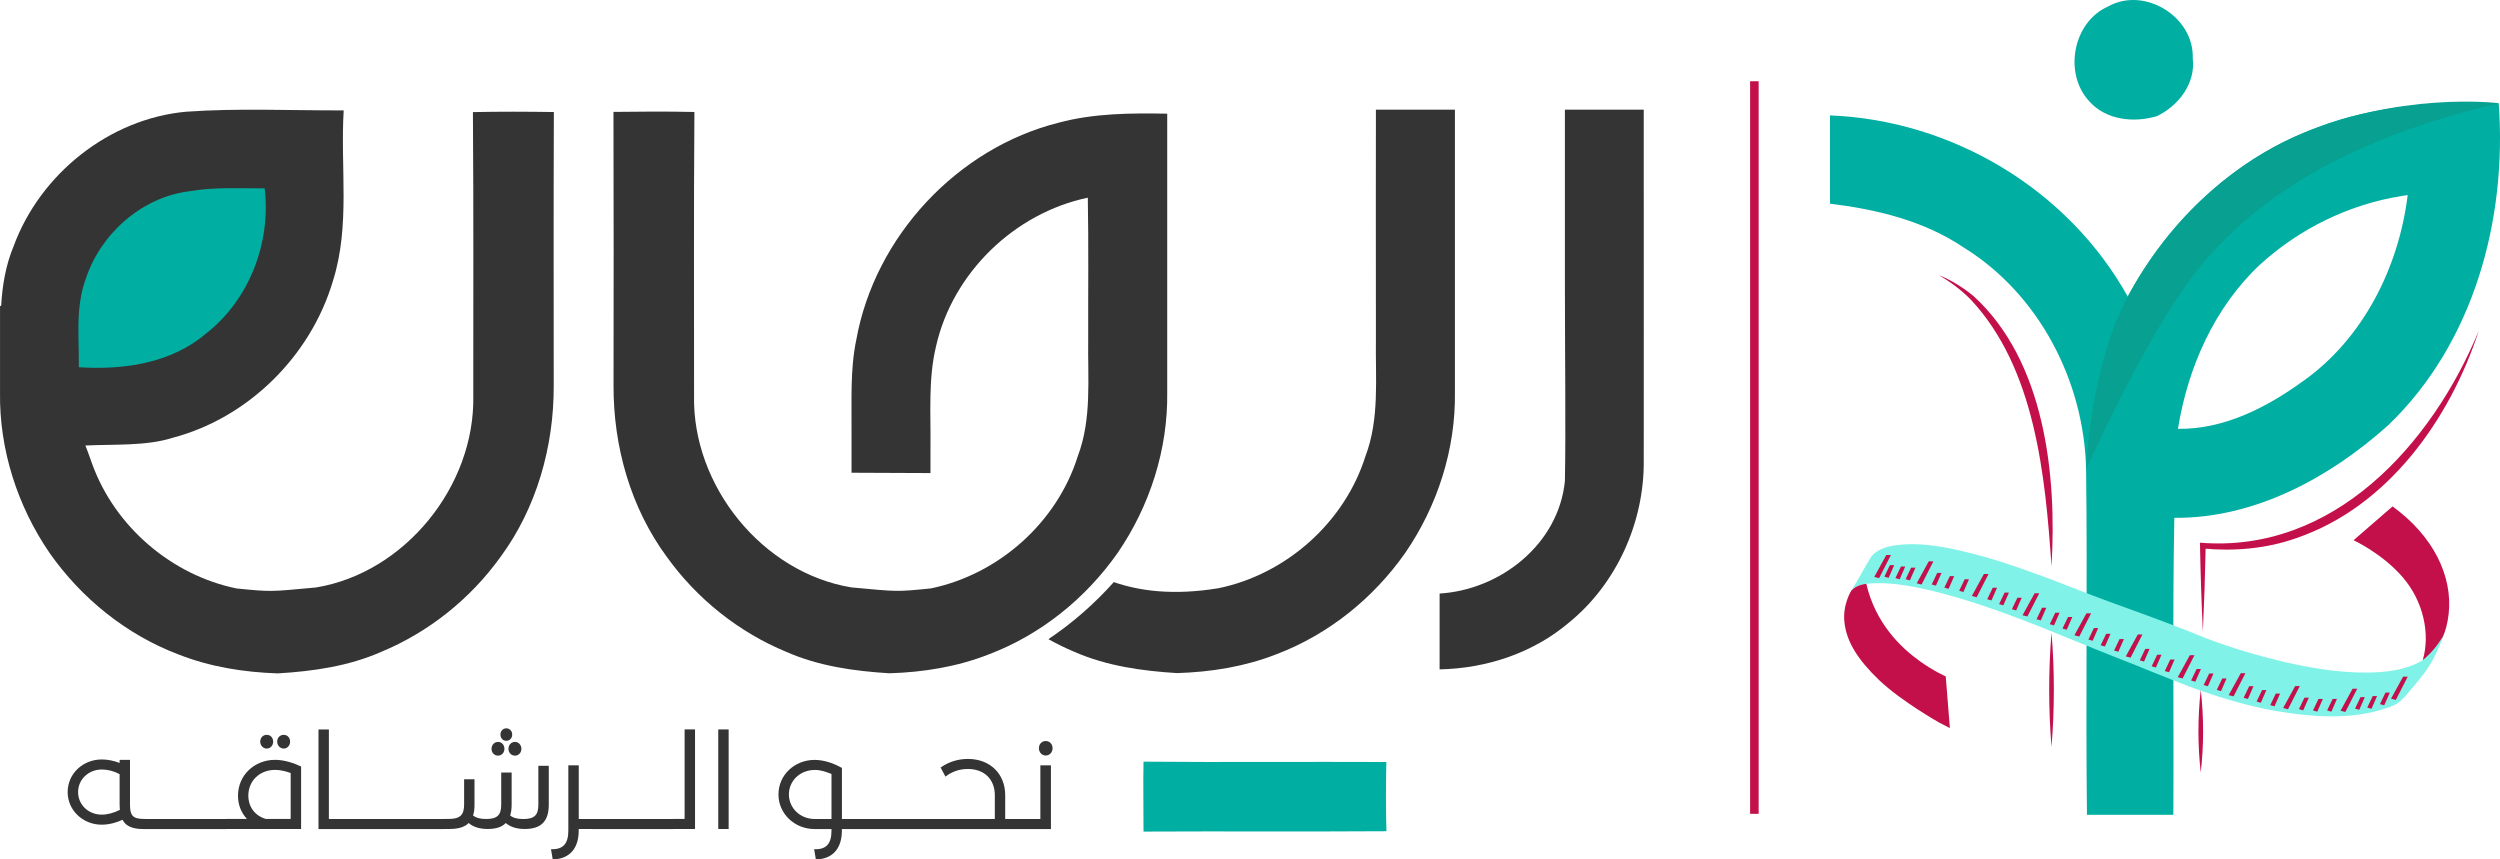 <svg width="96" height="33" viewBox="0 0 96 33" fill="none" xmlns="http://www.w3.org/2000/svg">
<path d="M91.874 19.446L90.376 20.745C90.376 20.745 91.47 21.246 92.263 22.165C93.056 23.083 93.332 24.343 93.032 25.354C93.032 25.354 93.871 25.015 94.029 23.57C94.187 22.126 93.444 20.584 91.873 19.446H91.874Z" fill="#C3104B"/>
<path d="M78.778 28.683C78.66 27.221 78.658 25.758 78.778 24.296C78.899 25.758 78.897 27.221 78.778 28.683Z" fill="#C3104B"/>
<path d="M84.509 26.489C84.628 27.547 84.63 28.607 84.509 29.664C84.389 28.606 84.391 27.546 84.509 26.489Z" fill="#C3104B"/>
<path d="M95.952 3.962C93.622 3.916 91.23 4.031 89.029 4.876C85.883 6.022 83.279 8.427 81.707 11.39C79.403 7.252 74.94 4.613 70.272 4.432V7.821C72.071 8.042 73.872 8.473 75.397 9.498C78.29 11.282 80.035 14.636 80.106 18.025C80.162 22.491 80.086 26.825 80.139 31.288C80.907 31.288 83.021 31.291 83.456 31.288C83.481 27.428 83.42 23.742 83.494 19.885C86.575 19.91 89.456 18.348 91.71 16.326C94.994 13.174 96.275 8.43 95.952 3.964V3.962ZM88.463 14.616C87.057 15.641 85.413 16.489 83.634 16.468C84.01 14.114 85.032 11.806 86.78 10.165C88.3 8.776 90.216 7.844 92.242 7.523C92.313 7.511 92.384 7.501 92.455 7.491C92.117 10.258 90.753 12.987 88.463 14.618V14.616Z" fill="#01AEA2"/>
<path d="M80.951 0.25C82.334 -0.535 84.26 0.638 84.201 2.239C84.323 3.2 83.645 4.077 82.816 4.463C81.94 4.723 80.875 4.613 80.234 3.897C79.228 2.823 79.599 0.843 80.951 0.249V0.25Z" fill="#01AEA2"/>
<path d="M72.802 20.937C73.779 20.809 74.763 21.01 75.71 21.25C76.798 21.524 77.855 21.91 78.905 22.303C78.946 22.32 79.029 22.351 79.07 22.368C79.926 22.706 80.785 23.033 81.65 23.343C82.674 23.714 83.698 24.091 84.707 24.506C85.685 24.882 86.691 25.173 87.708 25.418C87.749 25.427 87.83 25.446 87.869 25.454C89.025 25.71 90.211 25.887 91.396 25.808C91.962 25.764 92.539 25.649 93.033 25.354C93.393 25.041 93.577 24.812 93.831 24.404C93.637 24.928 93.404 25.487 92.906 26.088C92.324 26.79 92.176 26.993 91.836 27.123C90.445 27.655 88.908 27.554 87.467 27.313C87.429 27.306 87.353 27.294 87.316 27.288C86.361 27.113 85.428 26.843 84.511 26.524C83.316 26.096 82.153 25.584 80.966 25.131C80.097 24.78 79.228 24.431 78.361 24.075C78.32 24.058 78.236 24.025 78.195 24.01C76.665 23.414 75.113 22.855 73.501 22.536C72.895 22.424 72.279 22.354 71.664 22.418C71.458 22.436 71.257 22.508 71.105 22.652C71.357 22.263 71.568 21.847 71.809 21.451C72.013 21.108 72.432 20.988 72.802 20.937Z" fill="#81F2E7"/>
<path d="M95.192 12.683C94.075 16.11 91.693 19.459 88.193 20.659C87.035 21.073 85.787 21.175 84.58 21.062L84.699 20.952C84.677 22.053 84.641 23.153 84.59 24.253C84.536 23.115 84.499 21.977 84.478 20.839C89.586 21.26 93.371 17.097 95.193 12.684L95.192 12.683Z" fill="#C3104B"/>
<path d="M78.778 21.742C78.539 18.265 78.152 14.152 75.68 11.508C75.319 11.138 74.902 10.829 74.449 10.566C74.937 10.756 75.387 11.043 75.796 11.38C78.518 13.877 78.989 18.228 78.778 21.742Z" fill="#C3104B"/>
<path d="M92.278 25.985H92.456L92.001 26.877L91.815 26.83L92.278 25.985Z" fill="#C3104B"/>
<path d="M90.34 26.447H90.518L90.062 27.339L89.876 27.293L90.34 26.447Z" fill="#C3104B"/>
<path d="M88.135 26.344H88.313L87.858 27.236L87.672 27.188L88.135 26.344Z" fill="#C3104B"/>
<path d="M86.046 25.85H86.224L85.769 26.74L85.582 26.694L86.046 25.85Z" fill="#C3104B"/>
<path d="M84.089 25.16H84.267L83.812 26.052L83.626 26.005L84.089 25.16Z" fill="#C3104B"/>
<path d="M82.092 24.363H82.27L81.815 25.253L81.629 25.206L82.092 24.363Z" fill="#C3104B"/>
<path d="M80.12 23.551H80.298L79.843 24.443L79.657 24.394L80.12 23.551Z" fill="#C3104B"/>
<path d="M78.129 22.782H78.307L77.852 23.672L77.665 23.626L78.129 22.782Z" fill="#C3104B"/>
<path d="M76.181 22.042H76.359L75.904 22.934L75.718 22.887L76.181 22.042Z" fill="#C3104B"/>
<path d="M74.065 21.554H74.243L73.788 22.446L73.601 22.399L74.065 21.554Z" fill="#C3104B"/>
<path d="M72.434 21.311H72.612L72.157 22.202L71.971 22.155L72.434 21.311Z" fill="#C3104B"/>
<path d="M91.602 26.596H91.769L91.554 27.083L91.391 27.038L91.602 26.596Z" fill="#C3104B"/>
<path d="M91.113 26.73H91.279L91.065 27.218L90.902 27.171L91.113 26.73Z" fill="#C3104B"/>
<path d="M90.644 26.769H90.809L90.596 27.256L90.433 27.211L90.644 26.769Z" fill="#C3104B"/>
<path d="M89.573 26.838H89.739L89.525 27.328L89.362 27.281L89.573 26.838Z" fill="#C3104B"/>
<path d="M89.03 26.838H89.197L88.983 27.328L88.819 27.281L89.03 26.838Z" fill="#C3104B"/>
<path d="M88.491 26.791H88.658L88.443 27.278L88.28 27.231L88.491 26.791Z" fill="#C3104B"/>
<path d="M87.389 26.634H87.554L87.342 27.123L87.178 27.077L87.389 26.634Z" fill="#C3104B"/>
<path d="M86.865 26.498H87.03L86.816 26.985L86.653 26.939L86.865 26.498Z" fill="#C3104B"/>
<path d="M86.368 26.351H86.534L86.32 26.839L86.156 26.794L86.368 26.351Z" fill="#C3104B"/>
<path d="M85.335 26.052H85.5L85.287 26.539L85.124 26.493L85.335 26.052Z" fill="#C3104B"/>
<path d="M84.831 25.864H84.997L84.783 26.351L84.62 26.306L84.831 25.864Z" fill="#C3104B"/>
<path d="M84.349 25.69H84.516L84.301 26.177L84.138 26.131L84.349 25.69Z" fill="#C3104B"/>
<path d="M83.338 25.326H83.503L83.291 25.814L83.127 25.769L83.338 25.326Z" fill="#C3104B"/>
<path d="M82.834 25.143H83.001L82.787 25.631L82.623 25.586L82.834 25.143Z" fill="#C3104B"/>
<path d="M82.379 24.916H82.544L82.331 25.404L82.168 25.357L82.379 24.916Z" fill="#C3104B"/>
<path d="M81.391 24.54H81.558L81.344 25.027L81.18 24.98L81.391 24.54Z" fill="#C3104B"/>
<path d="M80.877 24.338H81.044L80.829 24.825L80.666 24.779L80.877 24.338Z" fill="#C3104B"/>
<path d="M80.405 24.118H80.57L80.358 24.605L80.194 24.56L80.405 24.118Z" fill="#C3104B"/>
<path d="M79.412 23.694H79.576L79.362 24.181L79.199 24.136L79.412 23.694Z" fill="#C3104B"/>
<path d="M78.922 23.528H79.088L78.874 24.015L78.711 23.969L78.922 23.528Z" fill="#C3104B"/>
<path d="M78.414 23.336H78.579L78.366 23.823L78.203 23.779L78.414 23.336Z" fill="#C3104B"/>
<path d="M77.468 22.952H77.634L77.42 23.44L77.257 23.393L77.468 22.952Z" fill="#C3104B"/>
<path d="M76.976 22.757H77.143L76.928 23.244L76.765 23.199L76.976 22.757Z" fill="#C3104B"/>
<path d="M76.521 22.569H76.686L76.473 23.057L76.31 23.012L76.521 22.569Z" fill="#C3104B"/>
<path d="M75.443 22.245H75.608L75.395 22.733L75.232 22.686L75.443 22.245Z" fill="#C3104B"/>
<path d="M74.874 22.123H75.041L74.826 22.611L74.663 22.564L74.874 22.123Z" fill="#C3104B"/>
<path d="M73.387 21.798H73.553L73.339 22.286L73.176 22.241L73.387 21.798Z" fill="#C3104B"/>
<path d="M72.996 21.755H73.161L72.947 22.244L72.783 22.198L72.996 21.755Z" fill="#C3104B"/>
<path d="M72.571 21.702H72.737L72.523 22.189L72.36 22.144L72.571 21.702Z" fill="#C3104B"/>
<path d="M74.389 22H74.554L74.34 22.488L74.177 22.443L74.389 22Z" fill="#C3104B"/>
<path d="M95.952 3.962C95.952 3.962 92.048 3.475 88.044 5.283C86.138 6.145 83.634 7.947 81.787 11.24C80.251 13.98 80.106 18.025 80.106 18.025C80.106 18.025 82.058 13.661 83.815 11.135C85.573 8.609 88.748 5.658 95.952 3.964V3.962Z" fill="#07A091"/>
<path d="M74.876 27.962L74.716 25.972C74.716 25.972 74.276 25.788 73.713 25.383C72.968 24.849 72.017 23.921 71.666 22.42C71.666 22.42 71.306 22.44 71.095 22.674C71.095 22.674 70.739 23.219 70.83 23.929C70.919 24.64 71.318 25.313 72.167 26.124C73.018 26.934 74.477 27.754 74.477 27.754L74.877 27.96L74.876 27.962Z" fill="#C3104B"/>
<path d="M2.639 8.917L9.47 5.683C9.47 5.683 11.168 6.94 11.282 7.225C11.395 7.51 11.282 9.623 11.282 9.623L7.999 15.028L2.453 16.078L2.641 8.917H2.639Z" fill="#01AEA2"/>
<path d="M44.819 4.365C43.424 4.34 42.011 4.347 40.653 4.711C36.772 5.683 33.598 9.07 32.882 13.045C32.64 14.208 32.709 15.398 32.699 16.578C32.699 17.103 32.699 18.153 32.699 18.153L35.73 18.166C35.73 18.166 35.73 17.529 35.73 17.21C35.748 15.902 35.636 14.573 35.946 13.288C36.589 10.463 38.968 8.178 41.772 7.591C41.805 9.403 41.781 11.215 41.787 13.025C41.764 14.529 41.932 16.085 41.386 17.521C40.585 20.077 38.333 22.063 35.739 22.596C34.404 22.729 34.475 22.721 32.694 22.556C29.283 21.997 26.576 18.662 26.652 15.178C26.657 10.579 26.635 8.899 26.665 4.3C25.628 4.277 24.592 4.283 23.557 4.297C23.57 8.771 23.562 10.325 23.56 14.799C23.55 17.138 24.215 19.503 25.61 21.389C26.767 23 28.37 24.278 30.195 25.032C31.441 25.581 32.808 25.772 34.155 25.854C35.453 25.814 36.758 25.606 37.974 25.126C39.962 24.373 41.691 22.98 42.915 21.235C44.15 19.438 44.854 17.253 44.821 15.06C44.824 11.495 44.824 7.927 44.821 4.362L44.819 4.365Z" fill="#343434"/>
<path d="M55.871 4.21H52.835C52.835 4.21 52.827 11.205 52.835 13.017C52.812 14.521 52.98 16.075 52.435 17.513C51.633 20.069 49.381 22.055 46.788 22.588C45.044 22.874 43.751 22.691 42.77 22.353C42.029 23.183 41.184 23.924 40.259 24.544C40.579 24.721 40.905 24.885 41.243 25.025C42.489 25.574 43.856 25.765 45.203 25.847C46.501 25.807 47.807 25.599 49.022 25.12C51.01 24.366 52.74 22.974 53.963 21.228C55.198 19.431 55.902 17.247 55.869 15.054C55.872 11.488 55.869 4.212 55.869 4.212L55.871 4.21Z" fill="#343434"/>
<path d="M43.911 29.248C47.019 29.276 50.126 29.246 53.236 29.261C53.216 30.145 53.213 31.032 53.239 31.919C50.128 31.94 47.02 31.917 43.911 31.933C43.911 31.038 43.894 30.143 43.911 29.248Z" fill="#01AEA2"/>
<path d="M5.675 31.642C5.675 31.756 5.66 31.835 5.572 31.835H5.495C5.08 31.835 4.829 31.72 4.705 31.48C4.46 31.595 4.173 31.668 3.906 31.668C3.188 31.668 2.598 31.121 2.598 30.416C2.598 29.71 3.182 29.163 3.911 29.163C4.127 29.163 4.367 29.209 4.593 29.297V29.178H4.992V30.895C4.992 31.291 5.08 31.447 5.52 31.447H5.571C5.658 31.447 5.673 31.52 5.673 31.64L5.675 31.642ZM4.603 31.099C4.598 31.036 4.593 30.97 4.593 30.901V29.727C4.384 29.612 4.136 29.549 3.911 29.549C3.398 29.549 2.999 29.93 2.999 30.416C2.999 30.901 3.393 31.282 3.906 31.282C4.127 31.282 4.362 31.219 4.603 31.099Z" fill="#343434"/>
<path d="M6.454 31.642C6.454 31.757 6.439 31.835 6.352 31.835H5.572C5.485 31.835 5.47 31.757 5.47 31.642C5.47 31.527 5.485 31.449 5.572 31.449H6.352C6.439 31.449 6.454 31.522 6.454 31.642Z" fill="#343434"/>
<path d="M7.234 31.642C7.234 31.757 7.219 31.835 7.132 31.835H6.352C6.265 31.835 6.25 31.757 6.25 31.642C6.25 31.527 6.265 31.449 6.352 31.449H7.132C7.219 31.449 7.234 31.522 7.234 31.642Z" fill="#343434"/>
<path d="M8.014 31.642C8.014 31.757 7.999 31.835 7.912 31.835H7.132C7.045 31.835 7.03 31.757 7.03 31.642C7.03 31.527 7.045 31.449 7.132 31.449H7.912C7.999 31.449 8.014 31.522 8.014 31.642Z" fill="#343434"/>
<path d="M8.794 31.642C8.794 31.757 8.779 31.835 8.692 31.835H7.912C7.824 31.835 7.81 31.757 7.81 31.642C7.81 31.527 7.824 31.449 7.912 31.449H8.692C8.779 31.449 8.794 31.522 8.794 31.642Z" fill="#343434"/>
<path d="M11.562 29.434V31.833H8.692C8.604 31.833 8.59 31.755 8.59 31.64C8.59 31.526 8.604 31.447 8.692 31.447H9.482C9.266 31.213 9.139 30.91 9.139 30.555C9.139 29.762 9.775 29.178 10.563 29.178C10.923 29.178 11.285 29.303 11.562 29.434ZM10.209 31.447H11.162V29.684C10.946 29.605 10.746 29.564 10.562 29.564C9.961 29.564 9.536 29.996 9.536 30.55C9.536 30.995 9.803 31.332 10.207 31.447H10.209ZM9.993 28.479C9.993 28.328 10.1 28.218 10.243 28.218C10.387 28.218 10.489 28.328 10.489 28.479C10.489 28.63 10.382 28.745 10.243 28.745C10.105 28.745 9.993 28.625 9.993 28.479ZM10.644 28.479C10.644 28.328 10.751 28.218 10.895 28.218C11.038 28.218 11.14 28.328 11.14 28.479C11.14 28.63 11.033 28.745 10.895 28.745C10.756 28.745 10.644 28.625 10.644 28.479Z" fill="#343434"/>
<path d="M13.28 31.642C13.28 31.757 13.265 31.835 13.178 31.835H12.23V28.012H12.629V31.449H13.178C13.265 31.449 13.28 31.522 13.28 31.642Z" fill="#343434"/>
<path d="M14.06 31.642C14.06 31.757 14.045 31.835 13.957 31.835H13.178C13.09 31.835 13.075 31.757 13.075 31.642C13.075 31.527 13.09 31.449 13.178 31.449H13.957C14.045 31.449 14.06 31.522 14.06 31.642Z" fill="#343434"/>
<path d="M14.838 31.642C14.838 31.757 14.823 31.835 14.736 31.835H13.956C13.869 31.835 13.854 31.757 13.854 31.642C13.854 31.527 13.869 31.449 13.956 31.449H14.736C14.823 31.449 14.838 31.522 14.838 31.642Z" fill="#343434"/>
<path d="M15.618 31.642C15.618 31.757 15.603 31.835 15.516 31.835H14.736C14.649 31.835 14.634 31.757 14.634 31.642C14.634 31.527 14.649 31.449 14.736 31.449H15.516C15.603 31.449 15.618 31.522 15.618 31.642Z" fill="#343434"/>
<path d="M16.398 31.642C16.398 31.757 16.383 31.835 16.296 31.835H15.516C15.428 31.835 15.414 31.757 15.414 31.642C15.414 31.527 15.428 31.449 15.516 31.449H16.296C16.383 31.449 16.398 31.522 16.398 31.642Z" fill="#343434"/>
<path d="M17.177 31.642C17.177 31.757 17.163 31.835 17.075 31.835H16.295C16.208 31.835 16.193 31.757 16.193 31.642C16.193 31.527 16.208 31.449 16.295 31.449H17.075C17.163 31.449 17.177 31.522 17.177 31.642Z" fill="#343434"/>
<path d="M21.073 29.402V30.9C21.073 31.53 20.787 31.833 20.15 31.833C19.827 31.833 19.591 31.75 19.422 31.604C19.273 31.76 19.042 31.833 18.724 31.833C18.406 31.833 18.165 31.75 17.997 31.604C17.844 31.76 17.603 31.833 17.263 31.833H17.074C16.986 31.833 16.971 31.755 16.971 31.64C16.971 31.526 16.986 31.447 17.074 31.447H17.232C17.672 31.447 17.822 31.291 17.822 30.895V29.925H18.221V30.9C18.221 31.061 18.206 31.198 18.165 31.313C18.282 31.406 18.437 31.449 18.668 31.449C19.098 31.449 19.247 31.298 19.247 30.897V29.665H19.647V30.902C19.647 31.058 19.628 31.199 19.591 31.314C19.703 31.407 19.863 31.451 20.094 31.451C20.524 31.451 20.673 31.299 20.673 30.898V29.406H21.072L21.073 29.402ZM18.874 28.755C18.874 28.609 18.981 28.489 19.125 28.489C19.268 28.489 19.37 28.609 19.37 28.755C19.37 28.902 19.263 29.017 19.125 29.017C18.986 29.017 18.874 28.907 18.874 28.755ZM19.217 28.208C19.217 28.071 19.314 27.968 19.443 27.968C19.572 27.968 19.669 28.073 19.669 28.208C19.669 28.343 19.572 28.447 19.443 28.447C19.314 28.447 19.217 28.348 19.217 28.208ZM19.776 28.489C19.915 28.489 20.022 28.609 20.022 28.755C20.022 28.902 19.915 29.017 19.776 29.017C19.637 29.017 19.525 28.907 19.525 28.755C19.525 28.604 19.633 28.489 19.776 28.489Z" fill="#343434"/>
<path d="M22.843 31.642C22.843 31.756 22.828 31.834 22.741 31.834H22.223V31.898C22.223 32.597 21.849 32.994 21.224 32.999L21.158 32.608C21.614 32.63 21.824 32.405 21.824 31.898V29.389H22.224V31.45H22.742C22.829 31.45 22.844 31.523 22.844 31.643L22.843 31.642Z" fill="#343434"/>
<path d="M23.623 31.642C23.623 31.757 23.608 31.835 23.521 31.835H22.741C22.654 31.835 22.639 31.757 22.639 31.642C22.639 31.527 22.654 31.449 22.741 31.449H23.521C23.608 31.449 23.623 31.522 23.623 31.642Z" fill="#343434"/>
<path d="M24.402 31.642C24.402 31.757 24.387 31.835 24.3 31.835H23.52C23.433 31.835 23.418 31.757 23.418 31.642C23.418 31.527 23.433 31.449 23.52 31.449H24.3C24.387 31.449 24.402 31.522 24.402 31.642Z" fill="#343434"/>
<path d="M25.181 31.642C25.181 31.757 25.166 31.835 25.078 31.835H24.299C24.211 31.835 24.196 31.757 24.196 31.642C24.196 31.527 24.211 31.449 24.299 31.449H25.078C25.166 31.449 25.181 31.522 25.181 31.642Z" fill="#343434"/>
<path d="M25.961 31.642C25.961 31.757 25.946 31.835 25.858 31.835H25.078C24.991 31.835 24.976 31.757 24.976 31.642C24.976 31.527 24.991 31.449 25.078 31.449H25.858C25.946 31.449 25.961 31.522 25.961 31.642Z" fill="#343434"/>
<path d="M26.689 28.01V31.833H25.859C25.771 31.833 25.756 31.755 25.756 31.64C25.756 31.526 25.771 31.447 25.859 31.447H26.289V28.01H26.688H26.689Z" fill="#343434"/>
<path d="M27.581 28.01H27.98V31.833H27.581V28.01Z" fill="#343434"/>
<path d="M32.974 31.643C32.974 31.758 32.959 31.836 32.872 31.836H32.328V31.899C32.328 32.598 31.954 32.995 31.329 33L31.263 32.609C31.72 32.631 31.929 32.406 31.929 31.899V31.836H31.283C30.514 31.836 29.893 31.252 29.893 30.505C29.893 29.758 30.513 29.18 31.283 29.18C31.606 29.18 31.98 29.29 32.298 29.473L32.33 29.483V31.45H32.874C32.961 31.45 32.976 31.523 32.976 31.643H32.974ZM31.929 31.45V29.723C31.735 29.639 31.518 29.566 31.293 29.566C30.709 29.566 30.294 29.994 30.294 30.505C30.294 31.015 30.709 31.45 31.293 31.45H31.929Z" fill="#343434"/>
<path d="M33.756 31.642C33.756 31.757 33.741 31.835 33.654 31.835H32.874C32.786 31.835 32.772 31.757 32.772 31.642C32.772 31.527 32.786 31.449 32.874 31.449H33.654C33.741 31.449 33.756 31.522 33.756 31.642Z" fill="#343434"/>
<path d="M34.534 31.642C34.534 31.757 34.519 31.835 34.432 31.835H33.652C33.565 31.835 33.55 31.757 33.55 31.642C33.55 31.527 33.565 31.449 33.652 31.449H34.432C34.519 31.449 34.534 31.522 34.534 31.642Z" fill="#343434"/>
<path d="M35.314 31.642C35.314 31.757 35.299 31.835 35.212 31.835H34.432C34.344 31.835 34.33 31.757 34.33 31.642C34.33 31.527 34.344 31.449 34.432 31.449H35.212C35.299 31.449 35.314 31.522 35.314 31.642Z" fill="#343434"/>
<path d="M36.094 31.642C36.094 31.757 36.079 31.835 35.992 31.835H35.212C35.124 31.835 35.11 31.757 35.11 31.642C35.11 31.527 35.124 31.449 35.212 31.449H35.992C36.079 31.449 36.094 31.522 36.094 31.642Z" fill="#343434"/>
<path d="M39.446 31.642C39.446 31.757 39.431 31.835 39.343 31.835H35.992C35.904 31.835 35.889 31.757 35.889 31.642C35.889 31.527 35.904 31.449 35.992 31.449H38.201V30.536C38.201 29.92 37.79 29.529 37.17 29.529C36.837 29.529 36.556 29.629 36.305 29.822L36.12 29.473C36.434 29.253 36.786 29.143 37.17 29.143C38.016 29.143 38.6 29.712 38.6 30.536V31.449H39.343C39.431 31.449 39.446 31.522 39.446 31.642Z" fill="#343434"/>
<path d="M39.95 29.388H40.356V31.835H39.345C39.258 31.835 39.243 31.757 39.243 31.642C39.243 31.528 39.258 31.45 39.345 31.45H39.95V29.388ZM39.894 28.731C39.894 28.574 40.006 28.455 40.156 28.455C40.306 28.455 40.419 28.574 40.419 28.731C40.419 28.887 40.306 29.012 40.156 29.012C40.006 29.012 39.894 28.887 39.894 28.731Z" fill="#343434"/>
<path d="M21.27 4.302C20.233 4.287 19.198 4.282 18.16 4.305C18.19 8.902 18.169 10.585 18.174 15.183C18.249 18.666 15.542 22 12.133 22.559C10.352 22.724 10.423 22.73 9.086 22.597C6.593 22.087 4.413 20.228 3.539 17.814C3.534 17.809 3.534 17.801 3.531 17.794C3.513 17.746 3.495 17.696 3.48 17.648C3.411 17.453 3.345 17.27 3.279 17.107H3.299C4.337 17.055 5.618 17.135 6.619 16.814C9.523 16.055 11.931 13.679 12.786 10.784C13.457 8.664 13.064 6.42 13.198 4.239C11.181 4.247 9.155 4.147 7.143 4.29C4.202 4.56 1.546 6.671 0.522 9.456C0.215 10.195 0.09 10.967 0.044 11.749C0.029 11.749 0.016 11.746 0.001 11.746V15.065C-0.032 17.256 0.672 19.441 1.907 21.238C3.132 22.983 4.862 24.376 6.852 25.13C8.067 25.609 9.373 25.817 10.67 25.858C12.017 25.777 13.384 25.584 14.63 25.035C16.454 24.281 18.058 23.002 19.216 21.391C20.607 19.506 21.273 17.14 21.263 14.802C21.263 10.328 21.253 8.774 21.268 4.302H21.27ZM3.036 11.947C3.069 11.53 3.144 11.117 3.29 10.716C3.864 8.966 5.45 7.568 7.279 7.342C8.232 7.18 9.201 7.232 10.164 7.234C10.41 9.318 9.575 11.508 7.918 12.804C6.571 13.952 4.745 14.213 3.035 14.102H3.027C3.036 13.391 2.979 12.661 3.035 11.945L3.036 11.947Z" fill="#343434"/>
<path d="M67.532 3.12H67.204V31.251H67.532V3.12Z" fill="#C3104B"/>
<path d="M60.092 4.21H63.12C63.12 4.974 63.12 5.868 63.12 6.863C63.127 10.392 63.117 15.024 63.12 17.686C63.143 20.045 62.085 22.406 60.261 23.897C58.88 25.075 57.078 25.669 55.281 25.704V22.792C57.614 22.649 59.846 20.904 60.092 18.476C60.131 16.506 60.092 13.606 60.092 10.771C60.092 9.493 60.092 8.29 60.092 7.155C60.092 6.021 60.092 5.096 60.092 4.21Z" fill="#343434"/>
</svg>
